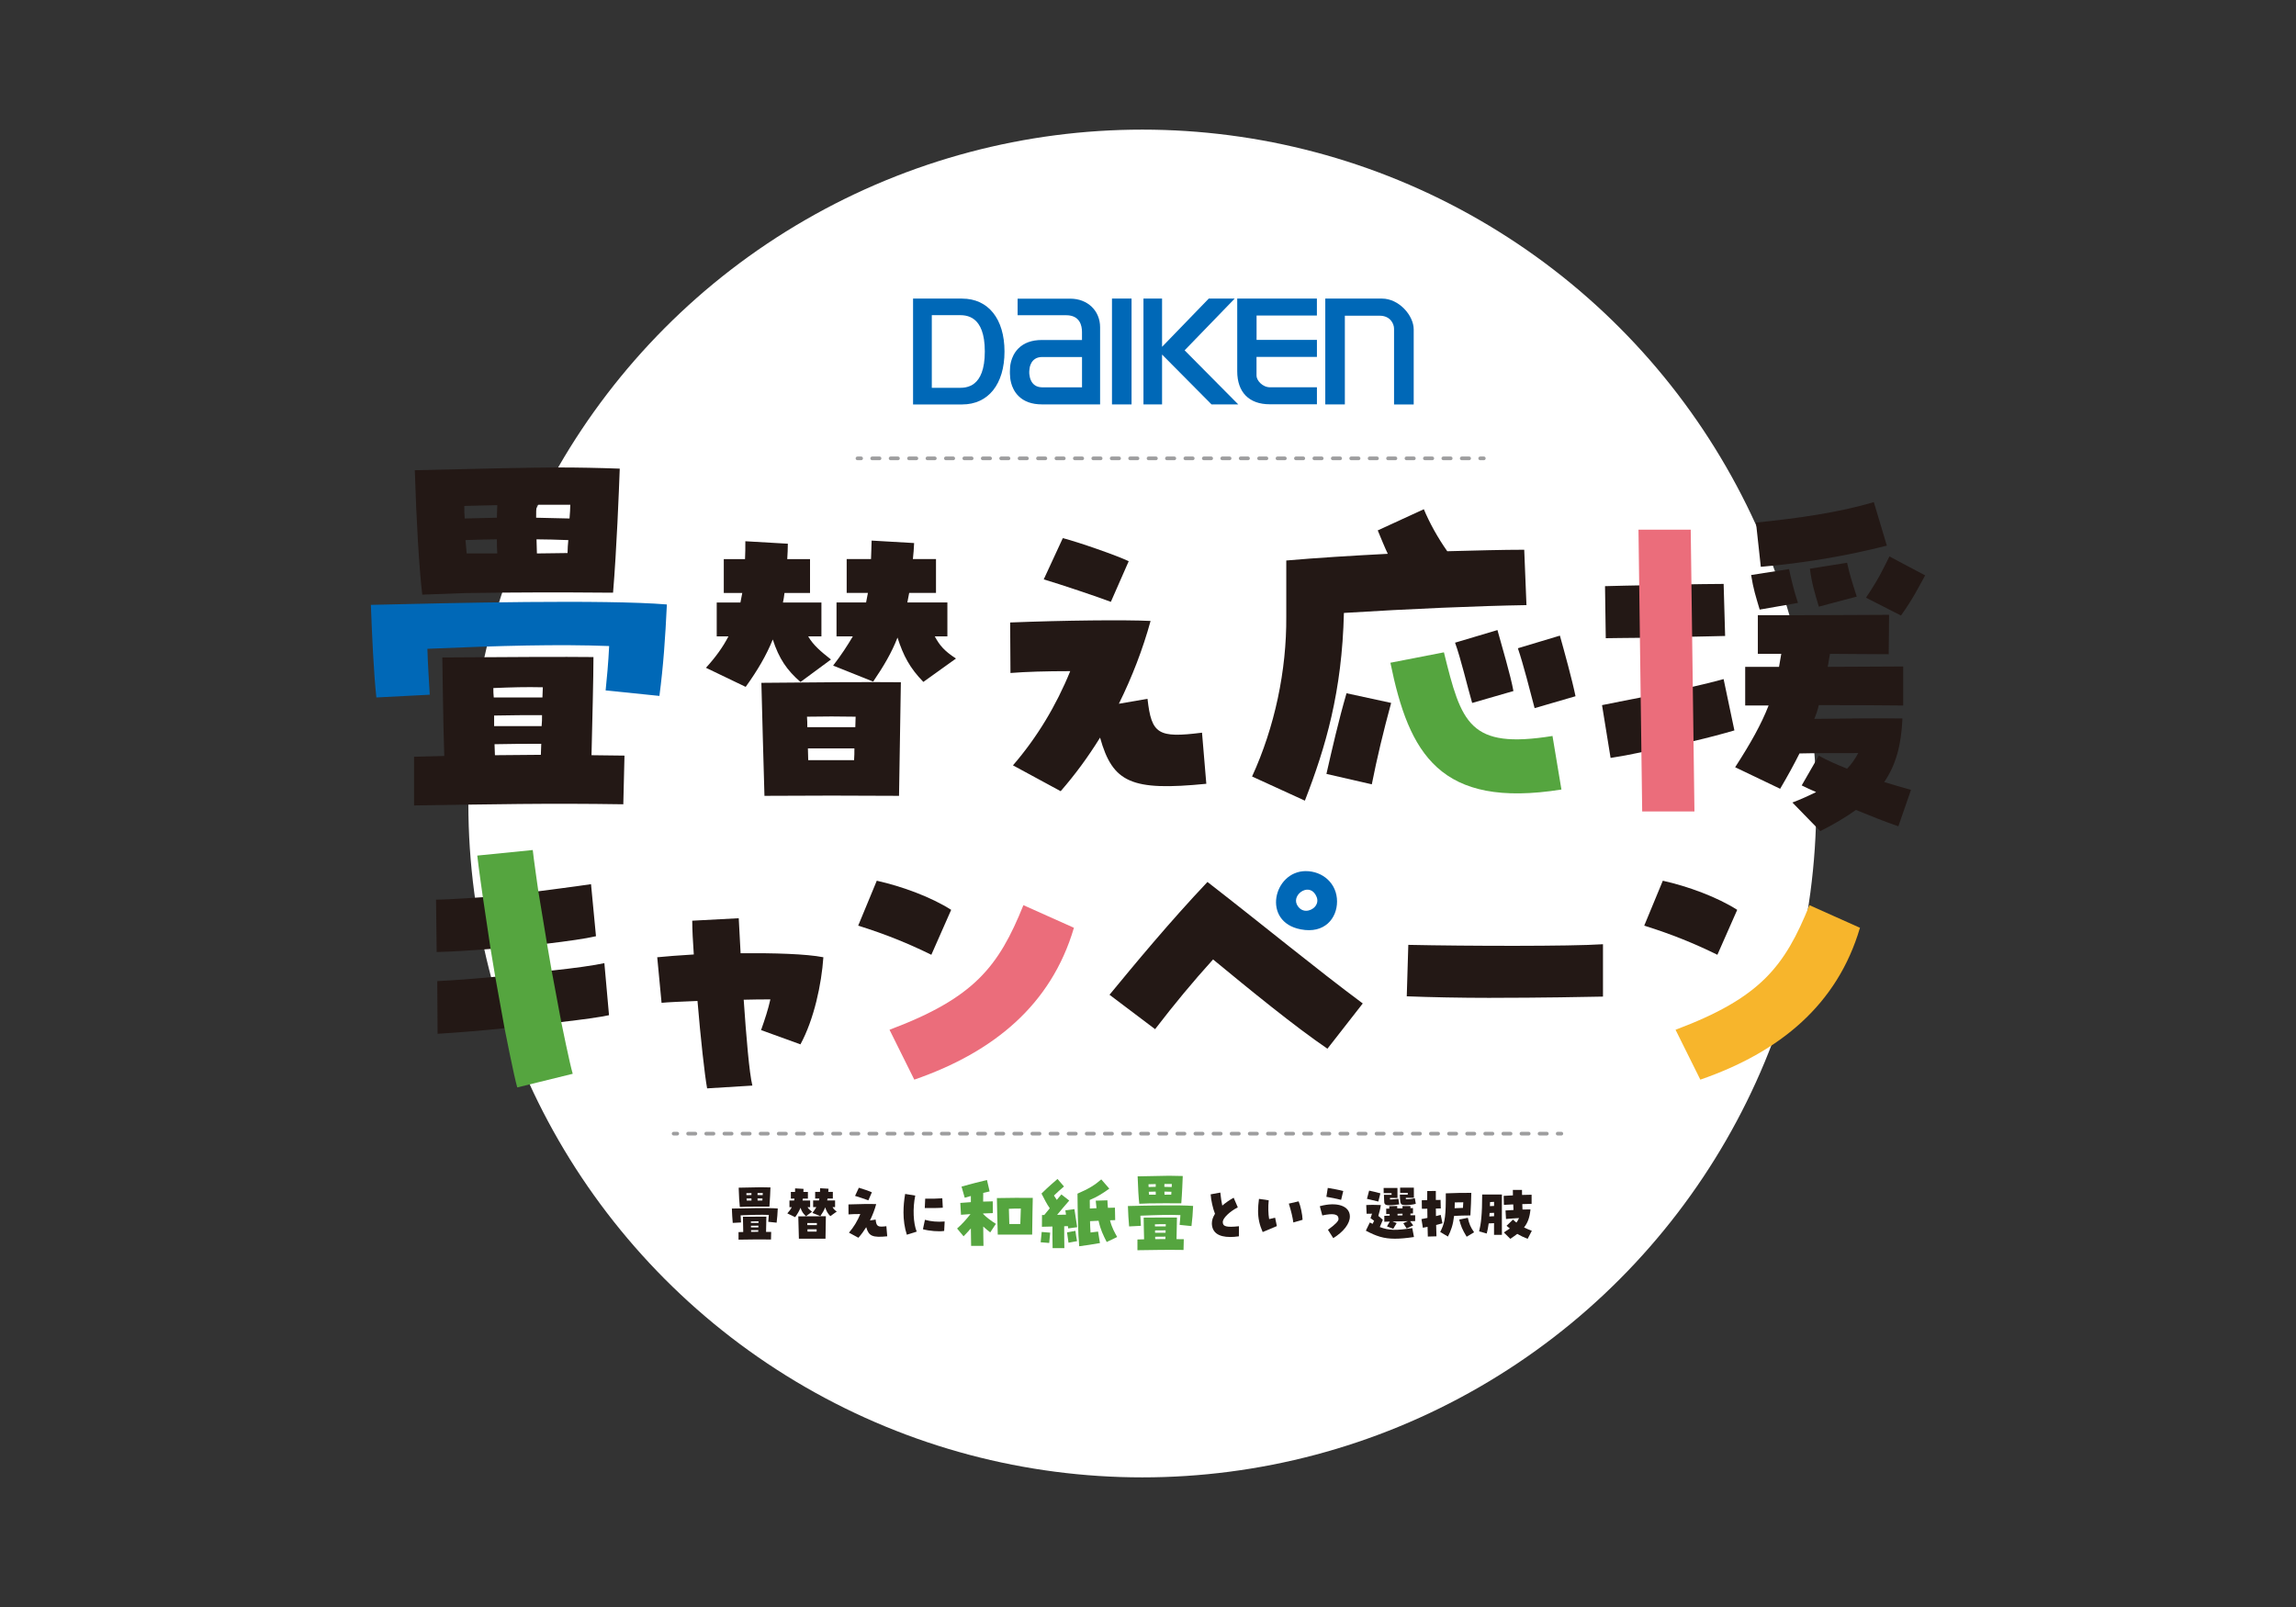 <?xml version="1.0" encoding="UTF-8"?><svg id="a" xmlns="http://www.w3.org/2000/svg" viewBox="0 0 800 560"><rect x="0" y="0" width="800" height="560" fill="#333333" stroke="none"/><circle cx="398.02" cy="280" r="234.83" style="fill:#fff;"/><path d="M144.27,263.71c3.69-.14,7.11-.14,10.53-.27-.41-11.9-.55-27.36-.68-34.33,18.6-.14,44.18-.27,52.66-.14,0,6.84-.41,22.84-.68,34.2,3.69,0,7.52.14,11.49.14l-.41,16.96c-26.4-.41-45.41,0-72.91.41v-16.96ZM144.54,163.86c21.34-.55,42.4-.96,49.65-.96s14.36.14,21.75.41c-.27,7.52-1.09,28.31-2.33,43.22h-1.78c-16.69-.14-31.32-.14-49.79.14l-14.91.55c-1.09-9.16-2.05-25.58-2.6-43.36ZM173.13,180.41c0-1.5.14-3.01.14-4.38-4.1.14-8.07.14-11.49.27,0,1.5,0,2.87.14,4.38,3.97-.14,7.66-.14,11.22-.27ZM173.27,192.86c-.14-1.5-.14-3.15-.14-4.92-3.28,0-6.84.14-10.94.27l.41,4.65h10.67ZM189,243.06c0-1.23.14-2.46.14-3.56-6.02-.14-10.67,0-17.24.27,0,.96,0,2.19.14,3.28h16.96ZM188.72,253.04c.14-1.23.14-2.6.14-3.83-5.2,0-10.94,0-16.69.14v3.69h16.55ZM188.45,263.03c0-1.23.14-2.46.14-3.83-5.06,0-10.67,0-16.28.14,0,1.23.14,2.6.14,3.83,5.33,0,10.67-.14,16-.14ZM198.71,175.9h-11.76c-.14,1.5-.14,2.87-.14,4.51,3.83.14,7.93.14,11.63.27.14-1.78.27-3.42.27-4.79ZM197.75,192.72c0-1.5.14-3.01.27-4.51-4.1-.14-7.66-.27-11.08-.27,0,1.64.14,3.28.14,4.92,3.83,0,7.39-.14,10.67-.14Z" style="fill:#231815;"/><path d="M245.98,232.7c3.33-3.65,5.9-7.19,7.83-10.94h-4.08v-11.8h8.26l.64-3.33h-6.44v-11.8h7.4c.11-1.93.11-4.08.11-6.22l14.81.86c0,1.82-.11,3.65-.21,5.37h7.94v11.8h-8.9c-.11,1.18-.32,2.25-.54,3.33h13.41v11.8h-4.61c1.82,3.11,4.4,5.26,7.94,8.05l-10.62,7.83c-4.72-4.08-7.51-8.15-9.66-14.81-2.25,5.58-5.36,10.84-9.44,16.52l-13.84-6.65ZM265.29,237.95c19.31-.21,37.77-.32,48.6-.21l-.64,39.59c-15.67-.11-31.22-.11-46.89,0-.32-12.45-.86-29.08-1.07-39.38ZM298.02,253.4c0-1.39.11-2.57.11-3.65-5.47-.11-11.27-.11-16.95,0,.11,1.18.11,2.47.11,3.65h16.74ZM297.59,264.89c.11-1.39.11-2.79.11-4.08h-16.2c0,1.4.11,2.68.11,4.08h15.99ZM312.72,222.18c-2.04,5.26-4.83,9.98-8.48,15.34l-13.95-5.58c2.9-3.76,5.04-7.08,6.87-10.19h-5.69v-11.8h10.3l.64-3.33h-7.4v-11.8h8.48c.11-2.04.11-4.19.21-6.44l14.81.86c-.11,1.93-.21,3.86-.43,5.58h8.05v11.8h-9.34l-.64,3.33h13.95v11.8h-4.4c1.61,3,3.22,5.04,7.4,7.73l-11.37,8.15c-4.72-4.83-6.97-9.12-9.01-15.45Z" style="fill:#231815;"/><path d="M352.94,266.71c8.37-9.66,15.13-20.92,19.96-32.83-8.69,0-15.34.21-20.82.64l-.11-17.6c18.88-.75,39.91-.97,48.93-.54-2.68,9.76-6.44,19.53-11.05,28.86l9.98-1.72c1.39,12.34,3.65,13.73,18.99,11.8l1.5,17.81c-26.07,2.58-32.62-.32-37.02-16.09-4.19,6.76-8.69,12.88-13.73,18.67l-16.63-9.01Z" style="fill:#231815;"/><path d="M436.26,270.59c7.9-17.23,12.05-36.92,11.92-55.71v-19.56c10.36-.91,22.8-1.68,35.37-2.33-1.17-2.46-2.2-5.05-3.5-8.16l16.06-7.38c1.94,4.66,4.79,9.85,8.16,14.64,9.98-.26,19.3-.52,26.82-.52l.78,19.3c-16.71.26-40.94,1.3-63.61,2.72-.65,27.46-6.35,46.77-13.6,65.42l-18.4-8.42ZM506.99,223.96l14.77-4.4c1.55,5.7,4.53,15.55,5.57,21.25l-14.38,4.15c-1.81-6.22-3.89-15.29-5.96-20.99ZM528.88,225.9l14.64-4.4c1.55,5.57,4.28,15.42,5.44,21.12l-14.25,4.15c-1.68-6.35-3.89-15.16-5.83-20.86Z" style="fill:#231815;"/><path d="M589.55,239.37c4.02-.91,7.77-1.81,11.01-2.72l3.76,17.88c-4.41,1.29-9.33,2.59-14.38,3.76l-18.27,3.89c-3.63.78-7.12,1.42-10.49,1.94l-2.98-18.4c3.89-.78,8.29-1.68,13.08-2.59l18.27-3.76ZM570.9,222.27c-4.79,0-8.94.13-11.4.13l-.26-18.14c3.89-.13,11.53-.26,11.53-.26l18.4-.39s7.64-.13,11.4-.13l.52,18.14c-3.63.13-7.64.13-11.79.26l-18.4.39ZM624.53,279.66c3.11-1.17,5.83-2.46,8.29-3.63-1.81-.78-3.5-1.55-5.05-2.33l5.96-10.36c2.98,1.68,6.35,3.11,9.85,4.53,1.55-1.55,2.85-3.5,3.89-5.44-6.61,0-15.68,0-20.47.13-1.94,3.89-4.15,7.9-6.74,12.31l-15.68-7.51c5.44-8.42,9.07-14.9,11.66-21.51h-8.16v-13.47h11.79c.26-1.42.52-2.98.78-4.53h-8.16v-13.47c14.12,0,29.41,0,45.73-.13l-.13,13.73c-8.68,0-14.25-.13-20.47-.13l-.78,4.53c9.2,0,18.4-.13,26.3-.13v13.6c-10.11-.13-19.04-.13-29.41-.13-.39,1.68-.91,3.24-1.56,4.79,9.33-.13,23.97-.26,30.7-.13-.39,9.07-2.2,16.06-6.35,22.15,3.37,1.04,6.61,1.94,9.33,2.72l-4.4,12.7c-4.92-1.68-9.98-3.76-14.77-5.7-3.5,2.46-7.51,4.92-12.44,7.38l-9.72-9.98ZM610.15,200.38l13.21-2.07c.52,2.46,1.55,7.12,3.11,11.79l-13.34,2.33c-1.42-4.79-2.2-7.13-2.98-12.05ZM611.83,182.11c15.03-1.55,28.76-3.5,41.07-7.13l4.54,15.16c-14.38,3.63-28.89,6.09-43.92,7.38l-1.68-15.42ZM630.62,198.18l12.96-2.07c.91,4.15,1.68,6.48,3.37,11.79l-13.21,3.5c-1.43-4.79-2.46-8.16-3.11-13.21ZM650.18,208.28c4.4-6.61,5.57-9.2,8.16-14.38l12.44,6.61c-2.72,4.92-4.27,8.16-8.42,13.99l-12.18-6.22Z" style="fill:#231815;"/><path d="M255.01,421.15c4.43-.11,12.66-.3,15.99-.02-.09,1.8-.19,3.33-.4,4.94l-2.91-.3c.06-.59.15-1.53.19-2.4-2.74-.11-5.85-.02-9.82.15.02.83.09,1.72.13,2.48l-2.88.15c-.15-1.38-.23-3.33-.3-5.01ZM257.34,429.36c.57-.02,1.1-.02,1.63-.04-.06-1.85-.09-4.24-.11-5.32,2.88-.02,6.85-.04,8.17-.02,0,1.06-.06,3.54-.11,5.3.57,0,1.17.02,1.78.02l-.06,2.63c-4.09-.06-7.04,0-11.31.06v-2.63ZM257.38,413.88c3.31-.08,6.58-.15,7.7-.15s2.23.02,3.37.06c-.04,1.17-.17,4.39-.36,6.7h-.28c-2.59-.02-4.86-.02-7.72.02l-2.31.09c-.17-1.42-.32-3.97-.4-6.72ZM261.82,416.44c0-.23.02-.47.02-.68-.64.02-1.25.02-1.78.04,0,.23,0,.45.02.68.62-.02,1.19-.02,1.74-.04ZM261.84,418.37c-.02-.23-.02-.49-.02-.76-.51,0-1.06.02-1.7.04l.06.72h1.65ZM264.28,426.16c0-.19.02-.38.02-.55-.93-.02-1.65,0-2.67.04,0,.15,0,.34.02.51h2.63ZM264.23,427.71c.02-.19.02-.4.02-.59-.81,0-1.7,0-2.59.02v.57h2.57ZM264.19,429.25c0-.19.02-.38.02-.59-.79,0-1.65,0-2.52.02,0,.19.02.4.02.59.83,0,1.65-.02,2.48-.02ZM265.78,415.74h-1.82c-.02.23-.02.45-.02.7.59.02,1.23.02,1.8.04.02-.28.04-.53.04-.74ZM265.63,418.35c0-.23.02-.47.04-.7-.64-.02-1.19-.04-1.72-.04,0,.25.02.51.02.76.59,0,1.15-.02,1.65-.02Z" style="fill:#231815;"/><path d="M274.33,422.83c.66-.72,1.17-1.42,1.55-2.16h-.81v-2.33h1.63l.13-.66h-1.27v-2.33h1.46c.02-.38.02-.81.02-1.23l2.93.17c0,.36-.02.72-.04,1.06h1.57v2.33h-1.76c-.02.23-.06.45-.11.66h2.65v2.33h-.91c.36.62.87,1.04,1.57,1.59l-2.1,1.55c-.93-.81-1.49-1.61-1.91-2.93-.45,1.1-1.06,2.14-1.87,3.27l-2.74-1.32ZM278.15,423.87c3.82-.04,7.47-.06,9.61-.04l-.13,7.83c-3.1-.02-6.17-.02-9.27,0-.06-2.46-.17-5.75-.21-7.78ZM284.61,426.92c0-.28.02-.51.02-.72-1.08-.02-2.23-.02-3.35,0,.02.23.02.49.02.72h3.31ZM284.53,429.19c.02-.28.02-.55.02-.81h-3.2c0,.28.02.53.02.81h3.16ZM287.52,420.75c-.4,1.04-.95,1.97-1.68,3.03l-2.76-1.1c.57-.74,1-1.4,1.36-2.02h-1.12v-2.33h2.04l.13-.66h-1.46v-2.33h1.68c.02-.4.02-.83.04-1.27l2.93.17c-.02.38-.04.76-.08,1.1h1.59v2.33h-1.85l-.13.66h2.76v2.33h-.87c.32.59.64,1,1.46,1.53l-2.25,1.61c-.93-.95-1.38-1.8-1.78-3.05Z" style="fill:#231815;"/><path d="M295.81,429.55c1.65-1.91,2.99-4.14,3.95-6.49-1.72,0-3.03.04-4.11.13l-.02-3.48c3.73-.15,7.89-.19,9.67-.11-.53,1.93-1.27,3.86-2.18,5.71l1.97-.34c.28,2.44.72,2.72,3.75,2.33l.3,3.52c-5.15.51-6.45-.06-7.32-3.18-.83,1.34-1.72,2.55-2.72,3.69l-3.29-1.78ZM297.93,416.74l1.32-2.84c1.08.28,3.75,1.21,4.54,1.59l-1.23,2.8c-.89-.34-3.48-1.21-4.62-1.55Z" style="fill:#231815;"/><path d="M314.81,422.36c0-2.02.19-4.11.57-6.3l3.52.57c-.91,4.39-.7,9.63.51,12.56l-3.44,1.08c-.79-2.42-1.17-5.07-1.17-7.91ZM321.58,428.36l.7-3.29c2.06.59,4.37.79,6.87.59l-.17,3.29c-1.78.3-5.2.02-7.4-.59ZM322.37,417.71c1.61.04,4.9-.02,5.96-.13l.17,3.27c-.87.11-4.26.17-6.28.13l.15-3.27Z" style="fill:#231815;"/><path d="M338.27,428.08c-.78.9-1.54,1.72-2.53,2.74l-2.26-2.71c1.87-1.66,3.19-3.16,4.67-5.03-1.3.09-2.47.15-3.31.24l-.24-4.13c1.05-.09,2.32-.18,3.68-.27v-2.14c-.78.21-1.51.42-2.14.6l-1.11-3.89c2.98-.84,6.09-1.63,8.86-2.29l.93,3.98-2.23.51c-.03.96-.03,1.99-.03,3.04,1.27-.06,2.44-.09,3.35-.09l.03,4.1c-.84.03-2.05.06-3.38.12v.18c1.21,1.24,2.77,2.38,4.43,3.44l-1.96,2.98c-.75-.54-1.63-1.33-2.44-2.05,0,2.47.06,4.82.09,6.75h-4.31l-.09-6.09ZM347.34,417.5c3.89-.09,9.55-.12,12.51-.06-.03,1.69-.18,7.8-.21,12.78-4.01-.03-7.99-.03-11.99,0-.12-5.21-.24-8.47-.3-12.72ZM355.51,426.54c.06-2.47.15-4.19.18-5.39-1.45-.03-2.56.03-4.16.09.03,1.6.09,3.38.15,5.3h3.83Z" style="fill:#55a53f;"/><path d="M362.6,432.9c.09-1.21.27-2.41.36-3.59l2.95.24c-.03.6-.24,2.71-.33,3.59l-2.98-.24ZM366.72,427.41c-1.48.06-2.86.09-3.68.09l.03-4.1h.78c.66-.81,1.3-1.6,1.93-2.35-1.14-1.63-1.63-2.68-2.89-5.12,2.35-2.35,4.22-3.89,5.58-5.09l2.26,2.62c-1.33,1.14-2.32,1.99-3.5,3.16.27.45.54.87.99,1.51.6-.69,1.14-1.36,1.6-1.9l2.74,2.14c-1.36,1.54-3.07,3.56-4.22,4.97,1.05-.03,2.08-.06,3.1-.06-.09-.69-.18-1.24-.24-1.51l3.16-.42.96,6.3-3.13.42-.12-.81c-.36.03-.78.03-1.27.06,0,2.32,0,5.06.06,7.62h-4.1c-.06-2.26-.06-5.12-.06-7.53ZM371.79,429.46l2.92-.54c.18,1.42.33,2.35.57,3.59l-2.98.54c-.06-.54-.39-2.86-.51-3.59ZM375.43,415.96c4.04-1.75,6.09-3.04,8.29-4.97l2.8,3.22c-2.14,1.54-4.04,2.8-6.81,3.95,0,1.02,0,2.02.03,2.98.75-.03,1.54-.06,2.32-.12-.09-.78-.18-1.66-.27-2.62l4.07-.12c.03.93.09,1.81.18,2.62.87-.03,1.69-.06,2.44-.06l.09,4.34c-.57.03-1.18.06-1.81.06.69,2.71,1.66,4.31,2.5,5.82l-3.65,1.75c-1.24-2.47-2.14-4.22-2.83-7.41-1,.06-2.02.09-2.98.15.03,1.45.09,2.77.18,3.95.84-.09,1.72-.21,2.62-.33l.66,4.01c-2.59.48-5.06.81-7.23,1.11-.42-4.34-.54-12.39-.6-18.32Z" style="fill:#55a53f;"/><path d="M393,420.27c6.3-.15,17.99-.42,22.72-.03-.12,2.56-.27,4.73-.57,7.02l-4.13-.42c.09-.84.21-2.17.27-3.41-3.89-.15-8.32-.03-13.95.21.03,1.17.12,2.44.18,3.53l-4.1.21c-.21-1.96-.33-4.73-.42-7.11ZM396.32,431.93c.81-.03,1.57-.03,2.32-.06-.09-2.62-.12-6.03-.15-7.56,4.1-.03,9.73-.06,11.6-.03,0,1.51-.09,5.03-.15,7.53.81,0,1.66.03,2.53.03l-.09,3.74c-5.82-.09-10.01,0-16.06.09v-3.74ZM396.38,409.93c4.7-.12,9.34-.21,10.94-.21s3.16.03,4.79.09c-.06,1.66-.24,6.24-.51,9.52h-.39c-3.68-.03-6.9-.03-10.97.03l-3.28.12c-.24-2.02-.45-5.64-.57-9.55ZM402.68,413.58c0-.33.03-.66.03-.96-.9.03-1.78.03-2.53.06,0,.33,0,.63.03.96.87-.03,1.69-.03,2.47-.06ZM402.71,416.32c-.03-.33-.03-.69-.03-1.08-.72,0-1.51.03-2.41.06l.09,1.02h2.35ZM406.17,427.38c0-.27.03-.54.03-.78-1.33-.03-2.35,0-3.8.06,0,.21,0,.48.03.72h3.74ZM406.11,429.58c.03-.27.03-.57.03-.84-1.14,0-2.41,0-3.68.03v.81h3.65ZM406.05,431.78c0-.27.03-.54.03-.84-1.11,0-2.35,0-3.59.03,0,.27.03.57.03.84,1.18,0,2.35-.03,3.53-.03ZM408.31,412.59h-2.59c-.03.33-.03.63-.03,1,.84.03,1.75.03,2.56.06.03-.39.06-.75.06-1.05ZM408.1,416.29c0-.33.03-.66.06-.99-.9-.03-1.69-.06-2.44-.06,0,.36.03.72.03,1.08.84,0,1.63-.03,2.35-.03Z" style="fill:#55a53f;"/><path d="M422.26,426.22c0-1.04.36-2.08,1.08-3.25-.74-1.85-1.38-4.73-1.51-6.77l3.37-.62c.15,1.53.42,3.46.68,4.54,1.19-1.02,2.63-2.02,3.97-2.74l1.44,3.35c-2.86,1.46-5.24,3.78-5.24,5.09,0,1.61,1.25,1.95,5.64,1.49l-.02,3.52c-1.25.17-2.21.23-3.01.23-4.22,0-6.41-1.65-6.41-4.86Z" style="fill:#231815;"/><path d="M438.35,421.92c0-1.23.11-2.57.32-4.14l3.39.49c-.23,2.29-.17,4.77.15,6.55.74-.15,1.31-.3,2.08-.47l.61,2.91c-1.63.7-3.35,1.4-4.94,2.08-1.12-2.52-1.61-4.77-1.61-7.42ZM449.06,419.43l3.42-.79c.66,1.49,1.32,4.56,1.38,6.43l-3.22.93c-.21-1.63-.76-3.99-1.57-6.58Z" style="fill:#231815;"/><path d="M462.7,428.55c2.52-1.82,3.69-3.01,3.69-3.75,0-1.72-1.72-2.1-5.66-1.25l-.87-3.22c6-1.65,10.48-.11,10.48,3.58,0,2.48-2.16,5.3-5.79,7.55l-1.85-2.91ZM462.15,417.06l.49-3.1c1.36.19,4.37.78,5.39,1.08l-.74,3.08c-1.21-.32-4.16-.93-5.13-1.06Z" style="fill:#231815;"/><path d="M475.91,428.85l1.38-2.84c.34.17.66.32.98.47.23-.42.4-.78.51-1.08-.38-.3-.81-.57-1.25-.89.19-.51.36-1.15.53-1.57l-1.89.02-.13-3.03c1.65-.11,3.44-.06,5.09,0-.19,1.34-.47,2.29-.87,3.78.45.38.93.83,1.57,1.36-.47,1.15-.7,1.74-1.06,2.52,3.12,1.19,5.6,1.27,11.31.36l.59,3.12c-2.65.4-4.79.59-6.66.59-3.88,0-6.51-.89-10.1-2.8ZM476.29,417.76l.76-2.86c.98.21,2.99.66,3.92.95l-.72,2.86c-1.04-.23-2.97-.74-3.97-.95ZM482.32,418.92c-.09-1.02-.06-1.55-.11-2.55h2.67c0-.19-.02-.38-.02-.59-.93.02-1.85,0-2.74,0l-.02-1.8h4.81c.02,1.36.02,2.23.02,3.48h-2.63c0,.17.02.34.04.53,1.15-.02,1.85-.11,2.91-.25l.28,1.95c-1.15.17-2.16.32-3.44.32-1.14,0-1.72-.25-1.78-1.08ZM483.27,427.39c.4-.76.66-1.21,1-1.7l-1.93.06v-2.06l1.87-.06c0-.19-.02-.38-.02-.59-.4.02-.81.02-1.19.04v-1.89c.36,0,.72-.02,1.08-.02,0-.32-.02-.59-.02-.83l2.76-.08c0,.23.02.53.04.83.59,0,1.21-.02,1.82-.02v-.79h2.76v.72c.3,0,.59-.02.89-.02v1.89c-.28,0-.57,0-.89.02v.59h1.65v2.04c-.51.02-1.1.02-1.76.04.36.47.62.83,1.08,1.46l-2.29,1.08c-.49-.78-.72-1.17-1.17-1.85l1.63-.7c-1.68.04-3.61.09-5.41.11l1.48.55c-.45.68-.74,1.27-1.19,1.99l-2.21-.83ZM488.68,423.53v-.59c-.57.02-1.14.02-1.74.04,0,.19.02.4.02.59.57-.02,1.15-.02,1.72-.04ZM487.92,418.84c-.11-.72-.13-1.57-.17-2.55h2.76c0-.21-.02-.4-.02-.61-.89.02-1.72,0-2.63,0l-.02-1.82h4.79c.02,1.38.02,2.12.02,3.54h-2.82c0,.15,0,.32.02.49,1.25,0,1.97-.04,3.12-.38l.34,1.99c-1.17.34-2.72.45-3.61.45-1.21,0-1.65-.25-1.78-1.1Z" style="fill:#231815;"/><path d="M497.42,427.52c-.57.13-1.12.23-1.65.32l-.49-3.01,2.08-.42c-.02-1.06-.04-2.14-.04-3.2-.81,0-1.48.02-1.89.02l-.04-2.97c.64-.02,1.27-.04,1.89-.04,0-1.27,0-2.38.02-3.18l2.99-.02c-.02.74-.02,1.85,0,3.14.53,0,1.08-.02,1.65-.02l.08,2.97c-.53.02-1.12.02-1.72.04.02.87.04,1.76.04,2.63.59-.15,1.15-.28,1.65-.42l.62,2.93c-.7.21-1.44.4-2.21.59l.11,3.95-3.01.08c-.02-.85-.06-2.01-.09-3.37ZM501.81,429.32c1.32-2.61,1.93-4.37,1.95-11.09v-2.38c2.76-.11,6.36-.21,8.89-.17-.04,2.12-.15,5.2-.32,7.87-1.95,0-3.95.06-5.68.17-.36,3.1-1.06,5.11-2.14,7.19l-2.69-1.59ZM509.74,420.92c.04-.7.08-1.36.11-1.95-.83,0-1.84.02-2.95.04-.02.7-.02,1.38-.06,2.02.93-.04,1.95-.08,2.91-.11ZM508.45,424.99l2.99-.62c.47,2.1.85,3.12,2.18,5.05l-2.59,1.55c-1.59-2.61-1.97-3.67-2.59-5.98Z" style="fill:#231815;"/><path d="M520.58,426.24c-.59,0-1.15.04-1.87.09-.19,1.31-.4,2.44-.68,3.52l-2.65-.74c.64-2.61,1.06-5.88,1.06-12.85,2.18-.02,5.41-.02,6.87,0-.04,4.14,0,11.16,0,14.06h-2.74v-4.07ZM520.58,423.82v-1.19c-.47,0-.93.02-1.55.06-.02.42-.04.83-.09,1.21.64-.04,1.1-.06,1.63-.08ZM520.58,420.24v-1.42c-.45,0-.87.02-1.4.09-.02.49-.02.95-.04,1.4.55-.04.98-.06,1.44-.06ZM524.02,429.45c.79-.49,1.46-.93,2.06-1.36-.36-.28-.74-.59-1.15-.93l2.25-2.16c.38.36.76.72,1.19,1.04.36-.47.66-.98.91-1.57-1.76.08-3.14.19-4.54.32l-.17-2.97c1-.06,1.91-.13,2.78-.17-.04-.64-.06-1.29-.09-1.95-1.17.04-2.29.11-3.25.17l-.08-3.14c1.06-.06,2.16-.13,3.22-.17,0-.64-.02-1.27-.02-1.91h3.18c0,.53.02,1.15.02,1.76,1.21-.04,2.33-.06,3.33-.08v3.18c-.85.02-1.99.04-3.25.09.04.68.06,1.32.08,1.89.89-.02,1.8-.04,2.78-.04-.28,2.8-.95,4.67-2.25,6.28.85.42,1.74.81,2.72,1.17l-1.46,2.8c-1.49-.59-2.57-1.1-3.61-1.72-.7.55-1.53,1.1-2.44,1.72l-2.23-2.23Z" style="fill:#231815;"/><path d="M235.98,395.69h-1.27c-.35,0-.64-.28-.64-.64s.28-.64.64-.64h1.27c.35,0,.64.28.64.64s-.28.64-.64.64Z" style="fill:#9e9e9f;"/><path d="M538.96,395.69h-2.53c-.35,0-.64-.28-.64-.64s.28-.64.64-.64h2.53c.35,0,.64.28.64.64s-.28.64-.64.64ZM532.65,395.69h-2.53c-.35,0-.64-.28-.64-.64s.28-.64.64-.64h2.53c.35,0,.64.28.64.64s-.28.64-.64.64ZM526.33,395.69h-2.53c-.35,0-.64-.28-.64-.64s.28-.64.64-.64h2.53c.35,0,.64.28.64.64s-.28.64-.64.64ZM520.02,395.69h-2.53c-.35,0-.64-.28-.64-.64s.28-.64.64-.64h2.53c.35,0,.64.28.64.64s-.28.64-.64.64ZM513.71,395.69h-2.52c-.35,0-.64-.28-.64-.64s.28-.64.64-.64h2.52c.35,0,.64.28.64.64s-.28.64-.64.64ZM507.4,395.69h-2.52c-.35,0-.64-.28-.64-.64s.28-.64.64-.64h2.52c.35,0,.64.28.64.64s-.28.64-.64.64ZM501.09,395.69h-2.53c-.35,0-.64-.28-.64-.64s.28-.64.64-.64h2.53c.35,0,.64.28.64.64s-.28.64-.64.64ZM494.77,395.69h-2.53c-.35,0-.64-.28-.64-.64s.28-.64.64-.64h2.53c.35,0,.64.28.64.64s-.28.64-.64.64ZM488.46,395.69h-2.53c-.35,0-.64-.28-.64-.64s.28-.64.64-.64h2.53c.35,0,.64.28.64.64s-.28.64-.64.64ZM482.15,395.69h-2.52c-.35,0-.64-.28-.64-.64s.28-.64.64-.64h2.52c.35,0,.64.28.64.64s-.28.64-.64.64ZM475.84,395.69h-2.52c-.35,0-.64-.28-.64-.64s.28-.64.64-.64h2.52c.35,0,.64.28.64.64s-.28.64-.64.64ZM469.53,395.69h-2.53c-.35,0-.64-.28-.64-.64s.28-.64.64-.64h2.53c.35,0,.64.28.64.64s-.28.64-.64.64ZM463.21,395.69h-2.53c-.35,0-.64-.28-.64-.64s.28-.64.64-.64h2.53c.35,0,.64.28.64.64s-.28.64-.64.64ZM456.9,395.69h-2.53c-.35,0-.64-.28-.64-.64s.28-.64.64-.64h2.53c.35,0,.64.28.64.64s-.28.64-.64.64ZM450.59,395.69h-2.53c-.35,0-.64-.28-.64-.64s.28-.64.64-.64h2.53c.35,0,.64.28.64.64s-.28.64-.64.64ZM444.28,395.69h-2.52c-.35,0-.64-.28-.64-.64s.28-.64.64-.64h2.52c.35,0,.64.28.64.64s-.28.64-.64.64ZM437.97,395.69h-2.53c-.35,0-.64-.28-.64-.64s.28-.64.64-.64h2.53c.35,0,.64.28.64.64s-.28.64-.64.64ZM431.65,395.69h-2.53c-.35,0-.64-.28-.64-.64s.28-.64.64-.64h2.53c.35,0,.64.28.64.64s-.28.64-.64.64ZM425.34,395.69h-2.53c-.35,0-.64-.28-.64-.64s.28-.64.64-.64h2.53c.35,0,.64.28.64.64s-.28.64-.64.64ZM419.03,395.69h-2.53c-.35,0-.64-.28-.64-.64s.28-.64.64-.64h2.53c.35,0,.64.28.64.64s-.28.64-.64.64ZM412.72,395.69h-2.52c-.35,0-.64-.28-.64-.64s.28-.64.64-.64h2.52c.35,0,.64.28.64.64s-.28.64-.64.64ZM406.4,395.69h-2.52c-.35,0-.64-.28-.64-.64s.28-.64.64-.64h2.52c.35,0,.64.28.64.64s-.28.64-.64.64ZM400.09,395.69h-2.53c-.35,0-.64-.28-.64-.64s.28-.64.64-.64h2.53c.35,0,.64.28.64.64s-.28.64-.64.64ZM393.78,395.69h-2.53c-.35,0-.64-.28-.64-.64s.28-.64.64-.64h2.53c.35,0,.64.28.64.64s-.28.64-.64.64ZM387.47,395.69h-2.53c-.35,0-.64-.28-.64-.64s.28-.64.64-.64h2.53c.35,0,.64.28.64.64s-.28.64-.64.64ZM381.16,395.69h-2.52c-.35,0-.64-.28-.64-.64s.28-.64.64-.64h2.52c.35,0,.64.28.64.64s-.28.64-.64.64ZM374.85,395.69h-2.53c-.35,0-.64-.28-.64-.64s.28-.64.64-.64h2.53c.35,0,.64.28.64.64s-.28.64-.64.64ZM368.53,395.69h-2.53c-.35,0-.64-.28-.64-.64s.28-.64.64-.64h2.53c.35,0,.64.28.64.64s-.28.64-.64.64ZM362.22,395.69h-2.53c-.35,0-.64-.28-.64-.64s.28-.64.64-.64h2.53c.35,0,.64.28.64.64s-.28.64-.64.64ZM355.91,395.69h-2.53c-.35,0-.64-.28-.64-.64s.28-.64.64-.64h2.53c.35,0,.64.28.64.64s-.28.64-.64.64ZM349.6,395.69h-2.52c-.35,0-.64-.28-.64-.64s.28-.64.64-.64h2.52c.35,0,.64.28.64.64s-.28.64-.64.64ZM343.29,395.69h-2.53c-.35,0-.64-.28-.64-.64s.28-.64.64-.64h2.53c.35,0,.64.28.64.64s-.28.64-.64.64ZM336.97,395.69h-2.53c-.35,0-.64-.28-.64-.64s.28-.64.64-.64h2.53c.35,0,.64.28.64.64s-.28.64-.64.64ZM330.66,395.69h-2.53c-.35,0-.64-.28-.64-.64s.28-.64.64-.64h2.53c.35,0,.64.28.64.64s-.28.64-.64.64ZM324.35,395.69h-2.53c-.35,0-.64-.28-.64-.64s.28-.64.64-.64h2.53c.35,0,.64.28.64.64s-.28.64-.64.64ZM318.04,395.69h-2.52c-.35,0-.64-.28-.64-.64s.28-.64.64-.64h2.52c.35,0,.64.28.64.64s-.28.64-.64.64ZM311.72,395.69h-2.53c-.35,0-.64-.28-.64-.64s.28-.64.64-.64h2.53c.35,0,.64.28.64.64s-.28.64-.64.64ZM305.41,395.69h-2.53c-.35,0-.64-.28-.64-.64s.28-.64.64-.64h2.53c.35,0,.64.28.64.64s-.28.64-.64.64ZM299.1,395.69h-2.53c-.35,0-.64-.28-.64-.64s.28-.64.64-.64h2.53c.35,0,.64.28.64.64s-.28.64-.64.64ZM292.79,395.69h-2.53c-.35,0-.64-.28-.64-.64s.28-.64.64-.64h2.53c.35,0,.64.28.64.64s-.28.64-.64.64ZM286.48,395.69h-2.52c-.35,0-.64-.28-.64-.64s.28-.64.64-.64h2.52c.35,0,.64.28.64.64s-.28.64-.64.64ZM280.16,395.69h-2.53c-.35,0-.64-.28-.64-.64s.28-.64.64-.64h2.53c.35,0,.64.28.64.64s-.28.64-.64.64ZM273.85,395.69h-2.53c-.35,0-.64-.28-.64-.64s.28-.64.64-.64h2.53c.35,0,.64.28.64.64s-.28.64-.64.64ZM267.54,395.69h-2.53c-.35,0-.64-.28-.64-.64s.28-.64.64-.64h2.53c.35,0,.64.28.64.64s-.28.64-.64.64ZM261.23,395.69h-2.53c-.35,0-.64-.28-.64-.64s.28-.64.64-.64h2.53c.35,0,.64.28.64.64s-.28.64-.64.64ZM254.92,395.69h-2.52c-.35,0-.64-.28-.64-.64s.28-.64.64-.64h2.52c.35,0,.64.28.64.64s-.28.64-.64.64ZM248.6,395.69h-2.53c-.35,0-.64-.28-.64-.64s.28-.64.64-.64h2.53c.35,0,.64.28.64.64s-.28.64-.64.64ZM242.29,395.69h-2.53c-.35,0-.64-.28-.64-.64s.28-.64.64-.64h2.53c.35,0,.64.28.64.64s-.28.64-.64.64Z" style="fill:#9e9e9f;"/><path d="M544.02,395.69h-1.27c-.35,0-.64-.28-.64-.64s.28-.64.64-.64h1.27c.35,0,.64.28.64.64s-.28.64-.64.64Z" style="fill:#9e9e9f;"/><path d="M300.04,160.37h-1.27c-.35,0-.64-.28-.64-.64s.28-.64.64-.64h1.27c.35,0,.64.28.64.64s-.28.64-.64.64Z" style="fill:#9e9e9f;"/><path d="M511.89,160.37h-2.57c-.35,0-.64-.28-.64-.64s.28-.64.64-.64h2.57c.35,0,.64.28.64.64s-.28.64-.64.64ZM505.47,160.37h-2.57c-.35,0-.64-.28-.64-.64s.28-.64.64-.64h2.57c.35,0,.64.28.64.64s-.28.64-.64.64ZM499.05,160.37h-2.57c-.35,0-.64-.28-.64-.64s.28-.64.64-.64h2.57c.35,0,.64.28.64.64s-.28.64-.64.64ZM492.63,160.37h-2.57c-.35,0-.64-.28-.64-.64s.28-.64.64-.64h2.57c.35,0,.64.28.64.64s-.28.64-.64.64ZM486.21,160.37h-2.57c-.35,0-.64-.28-.64-.64s.28-.64.64-.64h2.57c.35,0,.64.28.64.64s-.28.64-.64.64ZM479.79,160.37h-2.57c-.35,0-.64-.28-.64-.64s.28-.64.64-.64h2.57c.35,0,.64.28.64.64s-.28.64-.64.64ZM473.37,160.37h-2.57c-.35,0-.64-.28-.64-.64s.28-.64.64-.64h2.57c.35,0,.64.28.64.64s-.28.64-.64.64ZM466.95,160.37h-2.57c-.35,0-.64-.28-.64-.64s.28-.64.64-.64h2.57c.35,0,.64.28.64.64s-.28.64-.64.64ZM460.53,160.37h-2.57c-.35,0-.64-.28-.64-.64s.28-.64.64-.64h2.57c.35,0,.64.28.64.64s-.28.64-.64.64ZM454.11,160.37h-2.57c-.35,0-.64-.28-.64-.64s.28-.64.64-.64h2.57c.35,0,.64.28.64.64s-.28.64-.64.64ZM447.69,160.37h-2.57c-.35,0-.64-.28-.64-.64s.28-.64.64-.64h2.57c.35,0,.64.28.64.64s-.28.64-.64.64ZM441.27,160.37h-2.57c-.35,0-.64-.28-.64-.64s.28-.64.64-.64h2.57c.35,0,.64.28.64.64s-.28.64-.64.64ZM434.85,160.37h-2.57c-.35,0-.64-.28-.64-.64s.28-.64.64-.64h2.57c.35,0,.64.28.64.64s-.28.64-.64.64ZM428.43,160.37h-2.57c-.35,0-.64-.28-.64-.64s.28-.64.64-.64h2.57c.35,0,.64.28.64.64s-.28.64-.64.64ZM422.01,160.37h-2.57c-.35,0-.64-.28-.64-.64s.28-.64.64-.64h2.57c.35,0,.64.28.64.64s-.28.64-.64.64ZM415.59,160.37h-2.57c-.35,0-.64-.28-.64-.64s.28-.64.64-.64h2.57c.35,0,.64.28.64.64s-.28.64-.64.64ZM409.17,160.37h-2.57c-.35,0-.64-.28-.64-.64s.28-.64.64-.64h2.57c.35,0,.64.28.64.64s-.28.64-.64.64ZM402.76,160.37h-2.57c-.35,0-.64-.28-.64-.64s.28-.64.64-.64h2.57c.35,0,.64.28.64.64s-.28.64-.64.64ZM396.34,160.37h-2.57c-.35,0-.64-.28-.64-.64s.28-.64.64-.64h2.57c.35,0,.64.28.64.64s-.28.64-.64.64ZM389.92,160.37h-2.57c-.35,0-.64-.28-.64-.64s.28-.64.64-.64h2.57c.35,0,.64.28.64.64s-.28.64-.64.64ZM383.5,160.37h-2.57c-.35,0-.64-.28-.64-.64s.28-.64.64-.64h2.57c.35,0,.64.28.64.64s-.28.64-.64.64ZM377.08,160.37h-2.57c-.35,0-.64-.28-.64-.64s.28-.64.64-.64h2.57c.35,0,.64.28.64.64s-.28.64-.64.64ZM370.66,160.37h-2.57c-.35,0-.64-.28-.64-.64s.28-.64.64-.64h2.57c.35,0,.64.28.64.64s-.28.64-.64.64ZM364.24,160.37h-2.57c-.35,0-.64-.28-.64-.64s.28-.64.64-.64h2.57c.35,0,.64.28.64.64s-.28.64-.64.64ZM357.82,160.37h-2.57c-.35,0-.64-.28-.64-.64s.28-.64.64-.64h2.57c.35,0,.64.28.64.64s-.28.64-.64.64ZM351.4,160.37h-2.57c-.35,0-.64-.28-.64-.64s.28-.64.64-.64h2.57c.35,0,.64.28.64.64s-.28.64-.64.64ZM344.98,160.37h-2.57c-.35,0-.64-.28-.64-.64s.28-.64.64-.64h2.57c.35,0,.64.28.64.64s-.28.64-.64.64ZM338.56,160.37h-2.57c-.35,0-.64-.28-.64-.64s.28-.64.64-.64h2.57c.35,0,.64.28.64.64s-.28.64-.64.64ZM332.14,160.37h-2.57c-.35,0-.64-.28-.64-.64s.28-.64.64-.64h2.57c.35,0,.64.28.64.64s-.28.64-.64.64ZM325.72,160.37h-2.57c-.35,0-.64-.28-.64-.64s.28-.64.64-.64h2.57c.35,0,.64.28.64.64s-.28.64-.64.64ZM319.3,160.37h-2.57c-.35,0-.64-.28-.64-.64s.28-.64.64-.64h2.57c.35,0,.64.28.64.64s-.28.64-.64.64ZM312.88,160.37h-2.57c-.35,0-.64-.28-.64-.64s.28-.64.64-.64h2.57c.35,0,.64.28.64.64s-.28.64-.64.64ZM306.46,160.37h-2.57c-.35,0-.64-.28-.64-.64s.28-.64.64-.64h2.57c.35,0,.64.28.64.64s-.28.64-.64.64Z" style="fill:#9e9e9f;"/><path d="M517.01,160.37h-1.27c-.35,0-.64-.28-.64-.64s.28-.64.64-.64h1.27c.35,0,.64.28.64.64s-.28.64-.64.64Z" style="fill:#9e9e9f;"/><path d="M363.67,201.9l6.65-14.38c5.47,1.4,18.99,6.12,22.96,8.05l-6.22,14.16c-4.51-1.72-17.6-6.12-23.39-7.83Z" style="fill:#231815;"/><path d="M462.17,269.69c2.07-9.07,4.15-18.27,7-28.11l15.55,3.37c-2.72,9.98-4.92,19.17-6.74,28.37l-15.81-3.63Z" style="fill:#231815;"/><polygon points="590.4 282.77 572.19 282.77 570.9 184.57 589.1 184.57 590.4 282.77" style="fill:#eb6d7b;"/><path d="M484.45,230.95l18.66-3.63c6.09,24.74,8.81,33.81,37.83,29.15l3.11,18.66c-42.36,6.74-53.12-12.44-59.59-44.18Z" style="fill:#55a53f;"/><path d="M129.22,210.78c28.59-.68,81.66-1.92,103.14-.14-.55,11.63-1.23,21.48-2.6,31.87l-18.74-1.92c.41-3.83.96-9.85,1.23-15.46-17.65-.68-37.75-.14-63.33.96.14,5.33.55,11.08.82,16l-18.6.96c-.96-8.89-1.5-21.48-1.92-32.28Z" style="fill:#0068b7;"/><path d="M175.8,358.31c-8.21.86-16.42,1.51-23.33,1.94l-.11-18.36c4.86-.22,12.31-.76,20.2-1.51l19.66-2.16c8.1-.86,15.01-1.84,18.36-2.59l1.62,18.14c-2.92.65-9.07,1.51-16.63,2.38l-19.76,2.16ZM170.94,330.67c-6.91.54-13.5.97-18.79,1.08l-.22-18.25c4.43,0,16.31-.86,16.31-.86l19.33-2.05s14.26-1.84,18.36-2.48l1.73,18.14c-3.67.86-9.94,1.73-17.06,2.59l-19.66,1.84Z" style="fill:#231815;"/><path d="M243.04,348.81c-5.62.22-10.37.43-12.53.65l-1.51-15.88c3.02-.32,7.56-.65,12.74-.97-.32-4.54-.54-8.64-.54-11.77l16.2-.86.65,12.2c11.45-.11,22.9.22,28.84,1.4-.65,9.4-3.24,21.6-7.99,30.35l-13.72-4.97c1.3-3.67,2.48-7.24,3.24-10.69-2.48,0-5.72,0-9.29.11.86,12.64,1.94,25.6,3.02,29.92l-15.77.97c-.86-4.75-2.27-17.5-3.35-30.46Z" style="fill:#231815;"/><path d="M299.02,322.57l6.48-15.66c8.75,1.94,19.01,5.72,25.92,10.15l-6.91,15.66c-7.89-3.89-16.09-7.24-25.49-10.15Z" style="fill:#231815;"/><path d="M453.23,323.86c-13.72-2.59-9.5-20.3,1.73-20.3,5.94,0,10.91,4.32,10.91,10.58,0,5.83-4.32,11.34-12.64,9.72ZM458.74,312.52c-2.16-5.29-8.53-1.08-6.91,2.59.76,1.62,2.05,2.27,3.24,2.27,2.38,0,4.75-2.27,3.67-4.86Z" style="fill:#0068b7;"/><path d="M519.54,347.73c-10.58,0-21.17-.22-29.38-.54l.54-17.93c20.52.43,56.49.54,67.83-.22v18.25c-5.18.11-21.93.43-38.99.43Z" style="fill:#231815;"/><path d="M572.9,322.57l6.48-15.66c8.75,1.94,19.01,5.72,25.92,10.15l-6.91,15.66c-7.88-3.89-16.09-7.24-25.49-10.15Z" style="fill:#231815;"/><path d="M175.8,358.31l-3.24-17.93-1.62-9.72-2.7-18.04s-1.51-10.48-1.94-14.47l19.33-1.94c.22,2.38,1.94,14.36,1.94,14.36l3.02,18.25,1.62,9.4,3.35,17.93s3.02,14.9,4,18.04l-19.33,4.75c-1.08-3.56-4.43-20.63-4.43-20.63Z" style="fill:#55a53f;"/><path d="M422.67,334.34c-7.13,7.88-13.39,15.44-20.2,24.3l-15.88-11.99c8.64-10.48,20.84-25.27,34.13-39.31,20.3,15.77,37.69,30.13,54.11,42.34l-12.31,15.77c-11.56-7.88-27-20.52-39.85-31.11Z" style="fill:#231815;"/><path d="M309.93,358.85c29.59-11.12,38.02-22.03,46.66-43.42l17.6,7.88c-7.88,26.78-27.87,43.31-55.62,52.92l-8.64-17.39Z" style="fill:#eb6d7b;"/><path d="M583.81,358.85c29.59-11.12,38.02-22.03,46.66-43.42l17.6,7.88c-7.88,26.78-27.86,43.31-55.62,52.92l-8.64-17.39Z" style="fill:#f7b52c;"/><path d="M481.51,104.04h-19.74v36.89h6.82v-30.91h12.15c3.64,0,4.99,2.77,4.99,4.52v26.41h6.85v-26.16c0-4.84-5.11-10.74-11.07-10.74" style="fill:#0068b7;"/><rect x="387.45" y="104.04" width="6.82" height="36.89" style="fill:#0068b7;"/><path d="M372.93,104.09h-18.36v5.76h16.91c4.81,0,5.52,3.65,5.52,5.83v2.8s-14.01,0-14.01,0c-3.48,0-6.22,1-8.16,2.95-2.89,2.9-2.91,6.85-2.9,6.99-.11,1.53,0,2.51.01,2.51,0,.17.01,4.14,2.91,7.05,1.93,1.94,4.68,2.93,8.15,2.94h20.31s0-26.88,0-26.88c0-5.77-4.36-9.96-10.38-9.96M363.03,134.97c-3.92-.07-4.28-3.91-4.29-4.08l-.02-.09s-.23-.78,0-2.32c.01-.16.35-4,4.28-4.07h14.01v10.57h-13.99Z" style="fill:#0068b7;"/><path d="M458.85,109.96v-5.92h-27.76v25.34c0,7.31,4.12,11.5,11.32,11.5h16.45v-5.92h-16.33c-2.69,0-4.72-2.45-4.72-4.04v-6.55h21.05v-5.92h-21.03v-8.49h21.03Z" style="fill:#0068b7;"/><polygon points="412.76 122.08 430.22 104.04 421.18 104.04 404.9 120.86 404.9 104.04 398.42 104.04 398.42 140.92 404.9 140.92 404.9 123.55 422.13 140.92 431.44 140.92 412.76 122.08" style="fill:#0068b7;"/><path d="M335.25,104.05h-17.11v36.89h17.11c9.1,0,14.75-7.07,14.75-18.44s-5.65-18.44-14.75-18.44M343.14,122.49c0,12.66-6.56,12.66-9.03,12.66h-9.44v-25.33h9.44c2.47,0,9.03,0,9.03,12.66" style="fill:#0068b7;"/></svg>